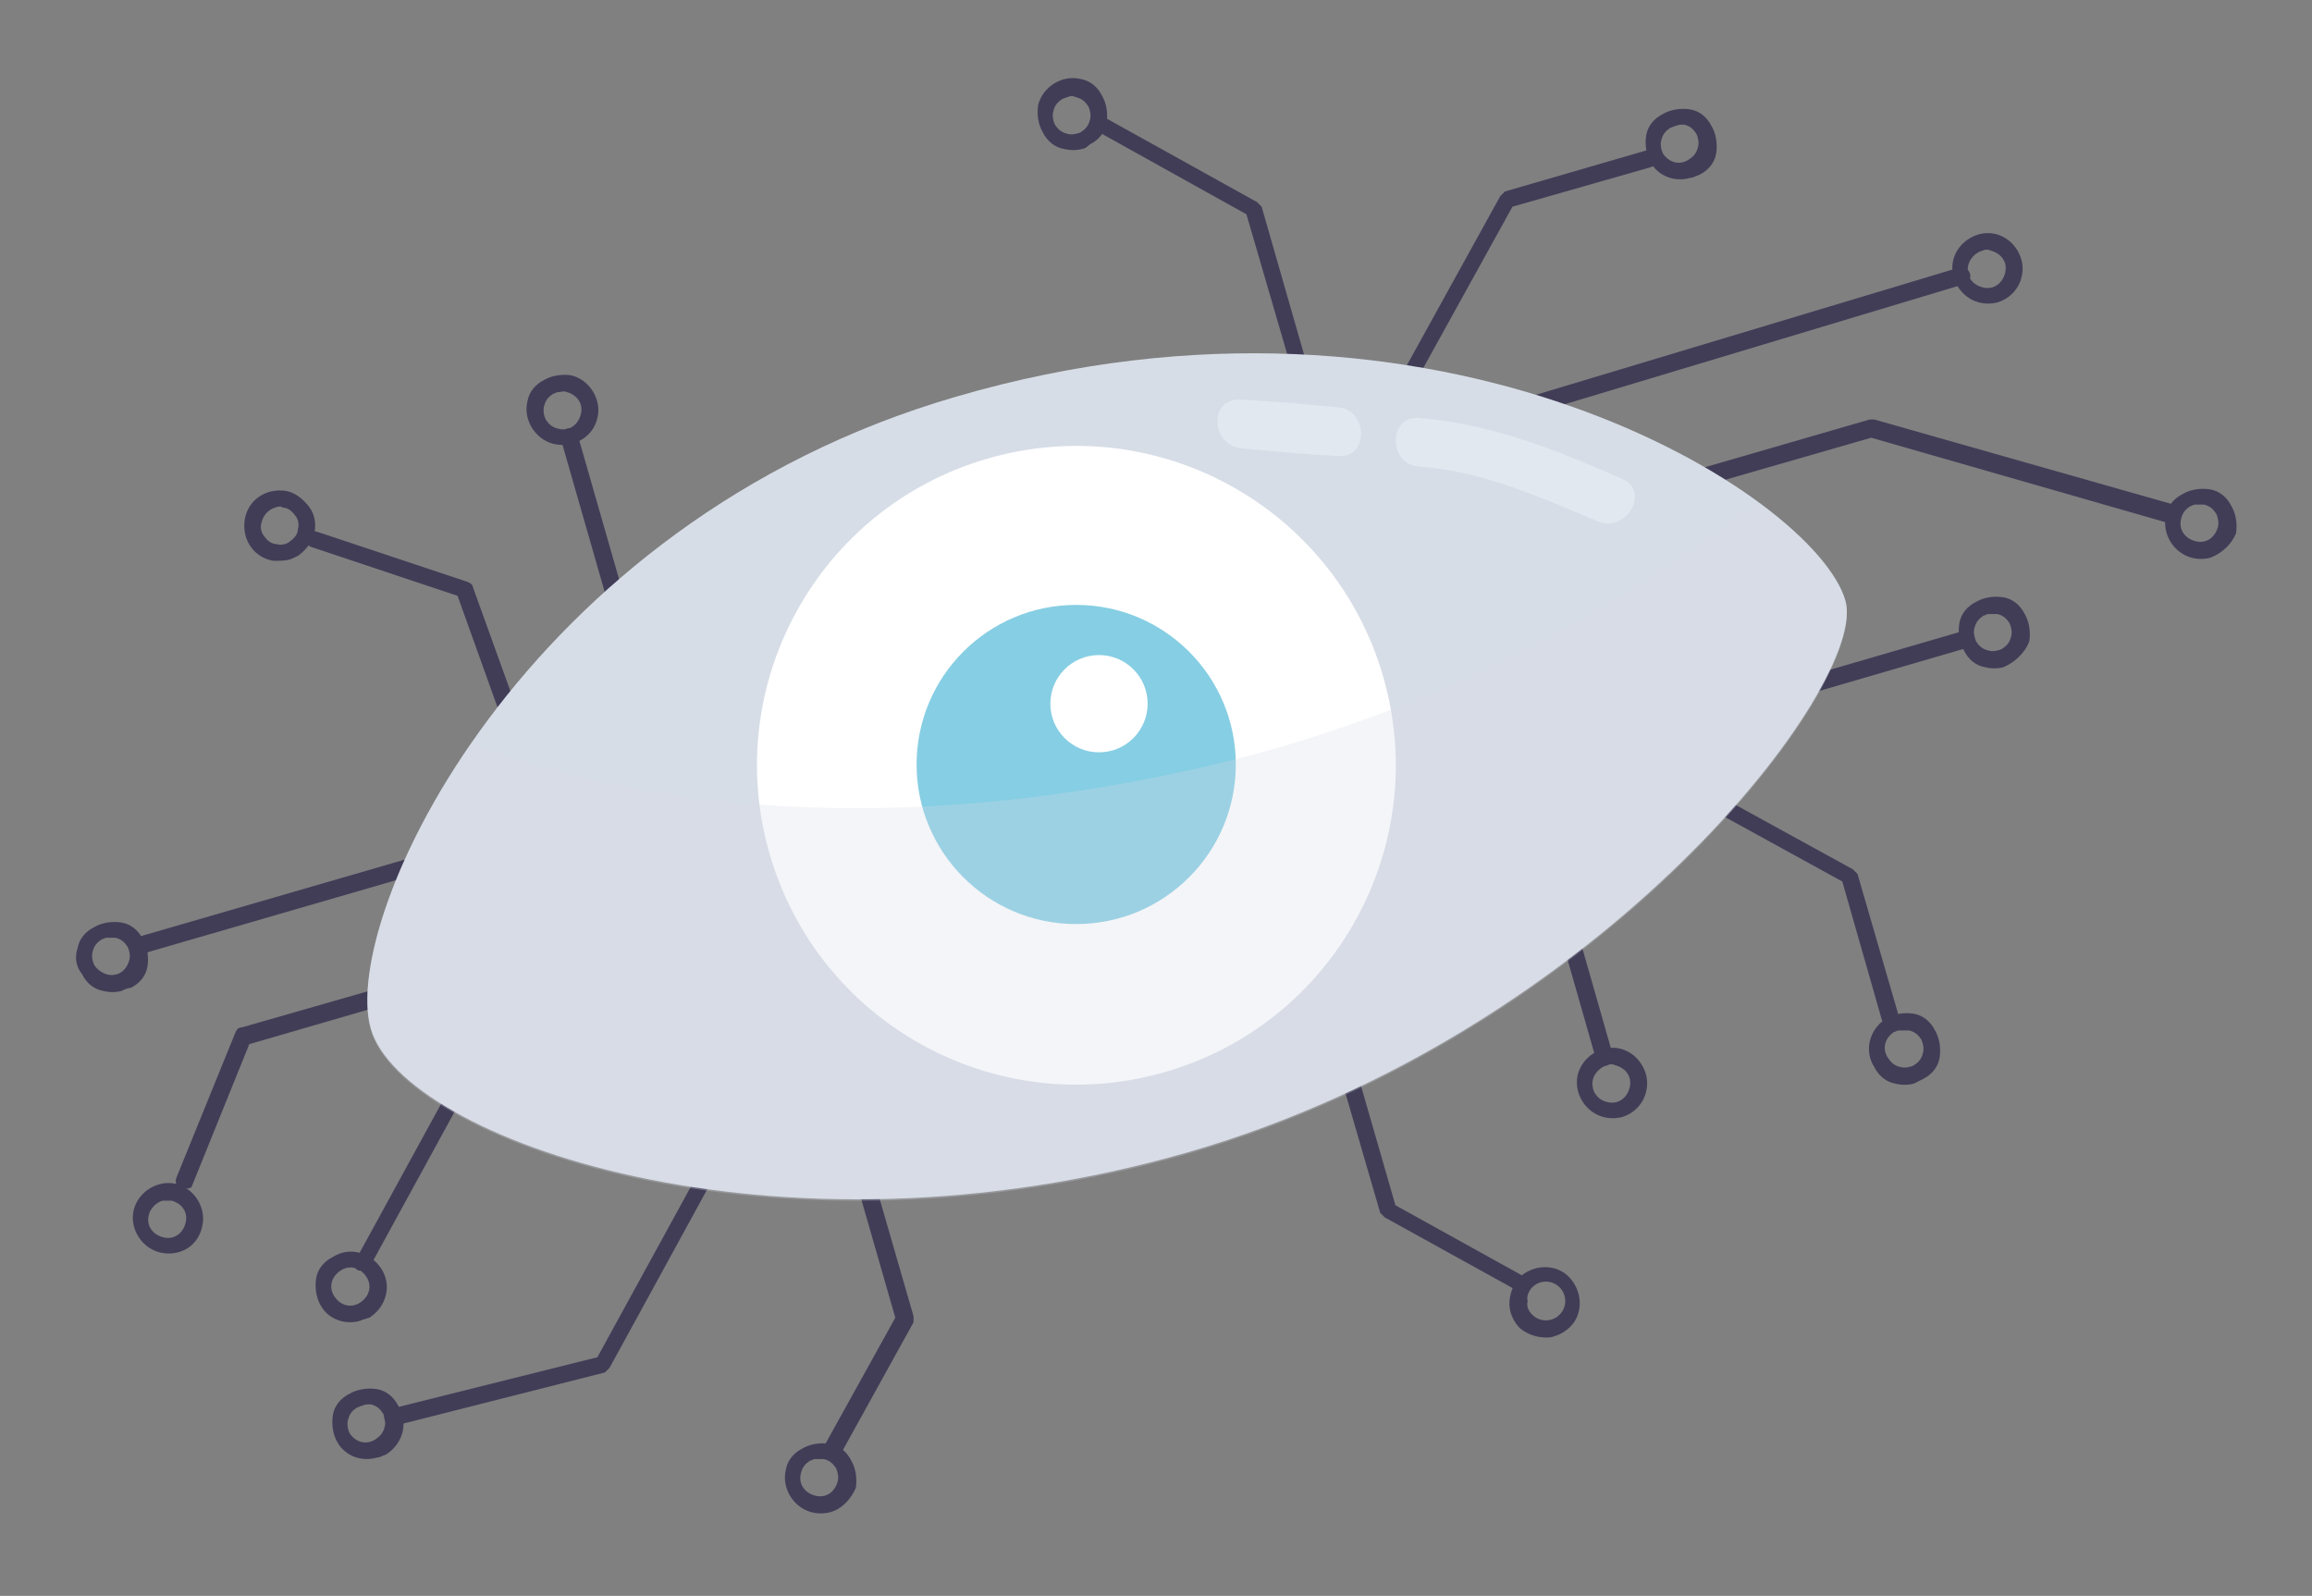 <?xml version="1.0" encoding="utf-8"?>
<!-- Generator: Adobe Illustrator 24.2.3, SVG Export Plug-In . SVG Version: 6.00 Build 0)  -->
<svg version="1.1" id="Capa_1" xmlns="http://www.w3.org/2000/svg" xmlns:xlink="http://www.w3.org/1999/xlink" x="0px" y="0px"
	 viewBox="0 0 152.1 105" style="enable-background:new 0 0 152.1 105;" xml:space="preserve">
<rect x="0" y="0" width="152.1" height="105" fill="#808080" stroke="none"/>
<style type="text/css">
	.st0{fill:#413D57;}
	.st1{fill:#D7DDE7;}
	.st2{fill:#FFFFFF;}
	.st3{fill:#86CEE3;}
	.st4{opacity:0.27;fill:#D7DDE7;}
	.st5{opacity:0.53;fill:#ECF1F6;}
</style>
<g>
	<path class="st0" d="M105.7,70.1c-0.3,0.1-0.6-0.1-0.7-0.4l-3-10.5c-0.1-0.3,0.1-0.6,0.4-0.7c0.3-0.1,0.6,0.1,0.7,0.4l3,10.5
		C106.2,69.7,106,70,105.7,70.1z"/>
	<path class="st0" d="M106.7,73.5c-0.4,0.1-0.8,0.1-1.2,0c-1.2-0.3-2-1.6-1.7-2.8c0.3-1.2,1.6-2,2.8-1.7c1.2,0.3,2,1.6,1.7,2.8
		C108.1,72.7,107.4,73.3,106.7,73.5z M105.7,70.1c-0.4,0.1-0.8,0.5-0.9,0.9c-0.1,0.3,0,0.7,0.1,0.9c0.2,0.3,0.4,0.5,0.8,0.6l0,0
		c0.7,0.2,1.3-0.2,1.5-0.9c0.2-0.7-0.2-1.3-0.9-1.5C106.1,70,105.9,70,105.7,70.1z"/>
	<path class="st0" d="M41.3,42.2c-0.3,0.1-0.6-0.1-0.7-0.4l-3.7-12.9c-0.1-0.3,0.1-0.6,0.4-0.7c0.3-0.1,0.6,0.1,0.7,0.4l3.7,12.9
		C41.8,41.8,41.6,42.1,41.3,42.2z"/>
	<path class="st0" d="M37.6,29.2c-0.4,0.1-0.8,0.1-1.2,0c-1.2-0.3-2-1.6-1.7-2.8c0.1-0.6,0.5-1.1,1.1-1.4c0.5-0.3,1.2-0.4,1.8-0.3
		l0,0c1.2,0.3,2,1.6,1.7,2.8C39.1,28.4,38.4,29,37.6,29.2z M36.7,25.8c-0.1,0-0.2,0.1-0.3,0.1c-0.3,0.2-0.5,0.4-0.6,0.8
		c-0.1,0.3,0,0.7,0.1,0.9c0.2,0.3,0.4,0.5,0.8,0.6c0.7,0.2,1.3-0.2,1.5-0.9c0.2-0.7-0.2-1.3-0.9-1.5l0,0
		C37.1,25.7,36.9,25.8,36.7,25.8z"/>
	<path class="st0" d="M100.6,27.3c-0.3,0.1-0.6-0.1-0.7-0.4c-0.1-0.3,0.1-0.6,0.4-0.7l28.6-8.6c0,0,0,0,0,0c0.3-0.1,0.6,0.1,0.7,0.4
		c0.1,0.3-0.1,0.6-0.4,0.7L100.6,27.3C100.6,27.2,100.6,27.3,100.6,27.3z"/>
	<path class="st0" d="M142.9,34.4c-0.1,0-0.2,0-0.3,0l-19.5-5.6l-23.6,6.8c-0.3,0.1-0.6-0.1-0.7-0.4c-0.1-0.3,0.1-0.6,0.4-0.7
		l23.8-6.9c0.1,0,0.2,0,0.3,0l19.7,5.6c0.3,0.1,0.5,0.4,0.4,0.7C143.2,34.2,143.1,34.4,142.9,34.4z"/>
	<path class="st0" d="M129.5,42.6l-22.3,6.5c-0.3,0.1-0.6-0.1-0.7-0.4c-0.1-0.3,0.1-0.6,0.4-0.7l22.3-6.5c0.3-0.1,0.6,0.1,0.7,0.4
		C130,42.3,129.8,42.6,129.5,42.6z"/>
	<path class="st0" d="M145.4,36.7c-0.4,0.1-0.8,0.1-1.2,0c-1.2-0.3-2-1.6-1.7-2.8c0.1-0.6,0.5-1.1,1.1-1.4c0.5-0.3,1.2-0.4,1.8-0.3
		c0.6,0.1,1.1,0.5,1.4,1.1c0.3,0.5,0.4,1.2,0.3,1.8C146.8,35.8,146.2,36.4,145.4,36.7z M144.4,33.2c-0.1,0-0.2,0.1-0.3,0.1
		c-0.3,0.2-0.5,0.4-0.6,0.8c-0.2,0.7,0.2,1.3,0.9,1.5c0.7,0.2,1.3-0.2,1.5-0.9c0.1-0.3,0-0.7-0.1-0.9c-0.2-0.3-0.4-0.5-0.8-0.6l0,0
		C144.8,33.2,144.6,33.2,144.4,33.2z"/>
	<path class="st0" d="M125.9,71.3c-0.4,0.1-0.8,0.1-1.2,0c-0.6-0.1-1.1-0.5-1.4-1.1c-0.7-1.1-0.3-2.5,0.8-3.2
		c0.5-0.3,1.2-0.4,1.8-0.3c0.6,0.1,1.1,0.5,1.4,1.1l0,0c0.3,0.5,0.4,1.2,0.3,1.8c-0.1,0.6-0.5,1.1-1.1,1.4
		C126.3,71.1,126.1,71.2,125.9,71.3z M124.9,67.8c-0.1,0-0.2,0.1-0.3,0.1c-0.6,0.4-0.8,1.1-0.4,1.7c0.2,0.3,0.4,0.5,0.8,0.6
		c0.3,0.1,0.7,0,0.9-0.1c0.3-0.2,0.5-0.4,0.6-0.8c0.1-0.3,0-0.7-0.1-0.9l0,0c-0.2-0.3-0.4-0.5-0.8-0.6
		C125.4,67.8,125.1,67.8,124.9,67.8z"/>
	<path class="st0" d="M131.4,19.9c-0.4,0.1-0.8,0.1-1.2,0c-1.2-0.3-2-1.6-1.7-2.8c0.3-1.2,1.6-2,2.8-1.7l0,0c1.2,0.3,2,1.6,1.7,2.8
		C132.8,19.1,132.1,19.7,131.4,19.9z M130.4,16.5c-0.4,0.1-0.8,0.5-0.9,0.9c-0.2,0.7,0.2,1.3,0.9,1.5c0.7,0.2,1.3-0.2,1.5-0.9
		c0.2-0.7-0.2-1.3-0.9-1.5l0,0C130.8,16.4,130.6,16.4,130.4,16.5z"/>
	<path class="st0" d="M131.8,43.9c-0.4,0.1-0.8,0.1-1.2,0c-0.6-0.1-1.1-0.5-1.4-1.1c-0.3-0.5-0.4-1.2-0.3-1.8
		c0.1-0.6,0.5-1.1,1.1-1.4c0.5-0.3,1.2-0.4,1.8-0.3c0.6,0.1,1.1,0.5,1.4,1.1c0.3,0.5,0.4,1.2,0.3,1.8
		C133.2,43,132.5,43.6,131.8,43.9z M130.8,40.4c-0.1,0-0.2,0.1-0.3,0.1c-0.3,0.2-0.5,0.4-0.6,0.8c-0.1,0.3,0,0.7,0.1,0.9
		c0.2,0.3,0.4,0.5,0.8,0.6c0.3,0.1,0.7,0,0.9-0.1c0.3-0.2,0.5-0.4,0.6-0.8c0.1-0.3,0-0.7-0.1-0.9c-0.2-0.3-0.4-0.5-0.8-0.6l0,0
		C131.2,40.4,131,40.4,130.8,40.4z"/>
	<path class="st0" d="M124.5,67.5c-0.3,0.1-0.6-0.1-0.7-0.4l-2.6-9.1L98.1,45.3c-0.3-0.1-0.4-0.5-0.2-0.7c0.1-0.3,0.5-0.4,0.7-0.2
		l23.3,12.8c0.1,0.1,0.2,0.2,0.3,0.3l2.7,9.3C125,67.1,124.8,67.4,124.5,67.5z"/>
	<path class="st0" d="M54.6,99.5c-0.4,0.1-0.8,0.1-1.2,0c-1.2-0.3-2-1.6-1.7-2.8c0.1-0.6,0.5-1.1,1.1-1.4c0.5-0.3,1.2-0.4,1.8-0.3
		c0.6,0.1,1.1,0.5,1.4,1.1c0.3,0.5,0.4,1.2,0.3,1.8l0,0C56,98.6,55.4,99.3,54.6,99.5z M53.6,96c-0.1,0-0.2,0.1-0.3,0.1
		c-0.3,0.2-0.5,0.4-0.6,0.8c-0.2,0.7,0.2,1.3,0.9,1.5c0.7,0.2,1.3-0.2,1.5-0.9l0,0c0.1-0.3,0-0.7-0.1-0.9c-0.2-0.3-0.4-0.5-0.8-0.6
		C54,96,53.8,96,53.6,96z M55.7,97.7L55.7,97.7L55.7,97.7z"/>
	<path class="st0" d="M54.9,95.7c-0.1,0-0.3,0-0.4,0c-0.3-0.1-0.4-0.5-0.2-0.7l4.6-8.3l-7.3-25.4c-0.1-0.3,0.1-0.6,0.4-0.7
		c0.3-0.1,0.6,0.1,0.7,0.4l7.4,25.6c0,0.1,0,0.3,0,0.4l-4.7,8.5C55.2,95.5,55.1,95.6,54.9,95.7z"/>
	<path class="st0" d="M111.2,11.7c-1,0.3-2.1-0.1-2.6-1c-0.3-0.5-0.4-1.2-0.3-1.8c0.1-0.6,0.5-1.1,1.1-1.4l0,0
		c0.5-0.3,1.2-0.4,1.8-0.3c0.6,0.1,1.1,0.5,1.4,1.1c0.3,0.5,0.4,1.2,0.3,1.8c-0.1,0.6-0.5,1.1-1.1,1.4
		C111.5,11.6,111.4,11.7,111.2,11.7z M110.2,8.3c-0.1,0-0.2,0.1-0.3,0.1l0,0c-0.3,0.2-0.5,0.4-0.6,0.8c-0.1,0.3,0,0.7,0.1,0.9
		c0.4,0.6,1.1,0.8,1.7,0.4c0.3-0.2,0.5-0.4,0.6-0.8c0.1-0.3,0-0.7-0.1-0.9c-0.2-0.3-0.4-0.5-0.8-0.6C110.6,8.2,110.4,8.2,110.2,8.3z
		 M109.6,7.9L109.6,7.9L109.6,7.9z"/>
	<path class="st0" d="M90.3,29.9c-0.1,0-0.3,0-0.4,0c-0.3-0.1-0.4-0.5-0.2-0.7l9-16.3c0.1-0.1,0.2-0.2,0.3-0.3l9.3-2.7
		c0.3-0.1,0.6,0.1,0.7,0.4c0.1,0.3-0.1,0.6-0.4,0.7l-9.1,2.6l-8.9,16.1C90.6,29.8,90.5,29.9,90.3,29.9z"/>
	<path class="st0" d="M102.3,87.9c-0.2,0.1-0.4,0.1-0.6,0.1c-0.6,0-1.2-0.2-1.7-0.6l0,0c-0.4-0.4-0.7-1-0.7-1.6
		c0-0.6,0.2-1.2,0.6-1.7c0.9-0.9,2.4-1,3.3-0.1c0.9,0.9,1,2.4,0.1,3.3C103.1,87.5,102.7,87.8,102.3,87.9z M100.8,86.5
		c0.5,0.5,1.3,0.5,1.8,0c0.5-0.5,0.5-1.3,0-1.8c-0.5-0.5-1.3-0.5-1.8,0c-0.2,0.2-0.4,0.6-0.3,0.9C100.4,86,100.6,86.3,100.8,86.5
		L100.8,86.5z"/>
	<path class="st0" d="M100,84.8c-0.1,0-0.3,0-0.4,0l-8.5-4.7c-0.1-0.1-0.2-0.2-0.3-0.3l-5.2-17.9c-0.1-0.3,0.1-0.6,0.4-0.7
		c0.3-0.1,0.6,0.1,0.7,0.4l5.1,17.7l8.3,4.6c0.3,0.1,0.4,0.5,0.2,0.7C100.3,84.7,100.1,84.8,100,84.8z"/>
	<path class="st0" d="M19.1,36.8c-0.3,0.1-0.7,0.1-1.1,0.1c-1.3-0.2-2.1-1.4-1.9-2.7c0.2-1.3,1.4-2.1,2.7-1.9c0.6,0.1,1.1,0.5,1.5,1
		c0.4,0.5,0.5,1.1,0.4,1.7c-0.1,0.6-0.5,1.1-1,1.5C19.6,36.6,19.3,36.7,19.1,36.8z M18.1,33.4c-0.4,0.1-0.8,0.5-0.9,1
		c-0.1,0.3,0,0.7,0.2,0.9c0.2,0.3,0.5,0.5,0.8,0.5c0.3,0.1,0.7,0,0.9-0.2c0.3-0.2,0.5-0.5,0.5-0.8l0,0c0.1-0.3,0-0.7-0.2-0.9
		c-0.2-0.3-0.5-0.5-0.8-0.5C18.5,33.3,18.3,33.3,18.1,33.4z"/>
	<path class="st0" d="M36,54c-0.3,0.1-0.6-0.1-0.7-0.3l-5.2-14.5L20.5,36c-0.3-0.1-0.4-0.4-0.3-0.7c0.1-0.3,0.4-0.4,0.7-0.3l9.9,3.3
		c0.2,0.1,0.3,0.2,0.3,0.3l5.3,14.7C36.5,53.6,36.3,53.9,36,54C36,54,36,54,36,54z"/>
	<path class="st0" d="M24.8,95.9c-1,0.3-2.1-0.1-2.6-1c-0.3-0.5-0.4-1.2-0.3-1.8c0.1-0.6,0.5-1.1,1.1-1.4l0,0
		c0.5-0.3,1.2-0.4,1.8-0.3c0.6,0.1,1.1,0.5,1.4,1.1c0.7,1.1,0.3,2.5-0.8,3.2C25.1,95.8,25,95.9,24.8,95.9z M23.8,92.5
		c-0.1,0-0.2,0.1-0.3,0.1l0,0c-0.3,0.2-0.5,0.4-0.6,0.8c-0.1,0.3,0,0.7,0.1,0.9c0.4,0.6,1.1,0.8,1.7,0.4c0.3-0.2,0.5-0.4,0.6-0.8
		c0.1-0.3,0-0.7-0.1-0.9c-0.2-0.3-0.4-0.5-0.8-0.6C24.2,92.4,24,92.4,23.8,92.5z M23.2,92.2L23.2,92.2L23.2,92.2z"/>
	<path class="st0" d="M23.7,86.9c-1,0.3-2.1-0.1-2.6-1c-0.3-0.5-0.4-1.2-0.3-1.8c0.1-0.6,0.5-1.1,1.1-1.4l0,0
		c1.1-0.7,2.5-0.3,3.2,0.8c0.7,1.1,0.3,2.5-0.8,3.2C24,86.8,23.9,86.8,23.7,86.9z M22.4,83.6c-0.6,0.4-0.8,1.1-0.4,1.7
		c0.4,0.6,1.1,0.8,1.7,0.4c0.6-0.4,0.8-1.1,0.4-1.7C23.7,83.4,23,83.2,22.4,83.6L22.4,83.6z"/>
	<path class="st0" d="M8,65.2c-0.4,0.1-0.8,0.1-1.2,0c-0.6-0.1-1.1-0.5-1.4-1.1C5,63.6,4.9,63,5.1,62.4c0.1-0.6,0.5-1.1,1.1-1.4
		c0.5-0.3,1.2-0.4,1.8-0.3c0.6,0.1,1.1,0.5,1.4,1.1c0.3,0.5,0.4,1.2,0.3,1.8c-0.1,0.6-0.5,1.1-1.1,1.4C8.4,65,8.2,65.1,8,65.2z
		 M7,61.7c-0.1,0-0.2,0.1-0.3,0.1c-0.3,0.2-0.5,0.4-0.6,0.8c-0.1,0.3,0,0.7,0.1,0.9C6.4,63.8,6.7,64,7,64.1c0.7,0.2,1.3-0.2,1.5-0.9
		c0.1-0.3,0-0.7-0.1-0.9c-0.2-0.3-0.4-0.5-0.8-0.6l0,0C7.4,61.7,7.2,61.7,7,61.7z"/>
	<path class="st0" d="M11.7,82.4c-0.4,0.1-0.8,0.1-1.2,0c-1.2-0.3-2-1.6-1.7-2.8c0.3-1.2,1.6-2,2.8-1.7l0,0c1.2,0.3,2,1.6,1.7,2.8
		C13.1,81.6,12.5,82.2,11.7,82.4z M10.7,79c-0.4,0.1-0.8,0.5-0.9,0.9c-0.2,0.7,0.2,1.3,0.9,1.5c0.7,0.2,1.3-0.2,1.5-0.9
		c0.2-0.7-0.2-1.3-0.9-1.5l0,0C11.1,79,10.9,79,10.7,79z"/>
	<path class="st0" d="M12.3,78.2c-0.1,0-0.2,0-0.4,0c-0.3-0.1-0.4-0.4-0.3-0.7l3.9-9.6c0.1-0.2,0.2-0.3,0.4-0.3l15-4.3
		c0.3-0.1,0.6,0.1,0.7,0.4c0.1,0.3-0.1,0.6-0.4,0.7l-14.8,4.3l-3.8,9.4C12.6,78.1,12.5,78.2,12.3,78.2z"/>
	<path class="st0" d="M29.2,57l-20,5.8c-0.3,0.1-0.6-0.1-0.7-0.4c-0.1-0.3,0.1-0.6,0.4-0.7l20-5.8c0.3-0.1,0.6,0.1,0.7,0.4
		C29.6,56.6,29.4,56.9,29.2,57z"/>
	<path class="st0" d="M24,83.6c-0.1,0-0.3,0-0.4,0c-0.3-0.1-0.4-0.5-0.2-0.7l6.4-11.7c0.1-0.3,0.5-0.4,0.7-0.2
		c0.3,0.1,0.4,0.5,0.2,0.7l-6.4,11.7C24.3,83.5,24.2,83.6,24,83.6z"/>
	<path class="st0" d="M39.8,90.3C39.8,90.3,39.8,90.3,39.8,90.3l-13.8,3.5c-0.3,0.1-0.6-0.1-0.7-0.4c-0.1-0.3,0.1-0.6,0.4-0.7
		l13.6-3.4l6.3-11.5c0.1-0.3,0.5-0.4,0.7-0.2c0.3,0.1,0.4,0.5,0.2,0.7L40.1,90C40,90.1,39.9,90.2,39.8,90.3z"/>
	<path class="st0" d="M71.2,9.8c-0.4,0.1-0.8,0.1-1.2,0c-0.6-0.1-1.1-0.5-1.4-1.1c-0.3-0.5-0.4-1.2-0.3-1.8c0.3-1.2,1.6-2,2.8-1.7
		c0.6,0.1,1.1,0.5,1.4,1.1c0.3,0.5,0.4,1.2,0.3,1.8c-0.1,0.6-0.5,1.1-1.1,1.4C71.5,9.7,71.3,9.8,71.2,9.8z M70.2,6.4
		c-0.1,0-0.2,0.1-0.3,0.1c-0.3,0.2-0.5,0.4-0.6,0.8c-0.1,0.3,0,0.7,0.1,0.9c0.2,0.3,0.4,0.5,0.8,0.6l0,0c0.3,0.1,0.7,0,0.9-0.1
		c0.3-0.2,0.5-0.4,0.6-0.8c0.1-0.3,0-0.7-0.1-0.9c-0.2-0.3-0.4-0.5-0.8-0.6C70.6,6.3,70.4,6.3,70.2,6.4z"/>
	<path class="st0" d="M86.4,27.2c-0.3,0.1-0.6-0.1-0.7-0.4L82,14.1l-9.7-5.4C72.1,8.6,72,8.3,72.1,8c0.1-0.3,0.5-0.4,0.7-0.2
		l9.9,5.5c0.1,0.1,0.2,0.2,0.3,0.3l3.7,12.9C86.8,26.8,86.7,27.1,86.4,27.2z"/>
	<path class="st1" d="M24.4,67.7c2.1,7.2,26.4,16,53.8,8.1c27.3-7.9,44.8-30.9,43.2-36.3c-2-6.9-26.7-22.7-58.5-13.4
		C34.3,34.4,22.3,60.5,24.4,67.7z"/>
	<ellipse transform="matrix(0.961 -0.278 0.278 0.961 -11.209 21.698)" class="st2" cx="70.8" cy="50.3" rx="21" ry="21"/>
	<circle class="st3" cx="70.8" cy="50.3" r="10.5"/>
	<path class="st4" d="M81.9,49.8C65.6,54,47,54.9,31,48.9c-5.5,7.9-7.6,15.5-6.6,18.9c2.1,7.2,26.4,16,53.8,8.1
		c27.3-7.9,44.8-30.9,43.2-36.3c-0.5-1.8-2.6-4.2-5.9-6.6C105.7,40.7,94.4,46.5,81.9,49.8z"/>
	<circle class="st2" cx="72.3" cy="46.3" r="3.2"/>
	<path class="st5" d="M81.7,29.5c2.1,0.2,4.2,0.4,6.3,0.5c2.1,0.2,2-3.1,0-3.2c-2.1-0.2-4.2-0.4-6.3-0.5
		C79.5,26.1,79.6,29.3,81.7,29.5L81.7,29.5z"/>
	<path class="st5" d="M93.4,30.7c4.1,0.3,7.9,2,11.7,3.6c1.9,0.8,3.5-2,1.6-2.8c-4.3-1.9-8.6-3.6-13.3-4
		C91.3,27.3,91.3,30.6,93.4,30.7L93.4,30.7z"/>
</g>
</svg>
